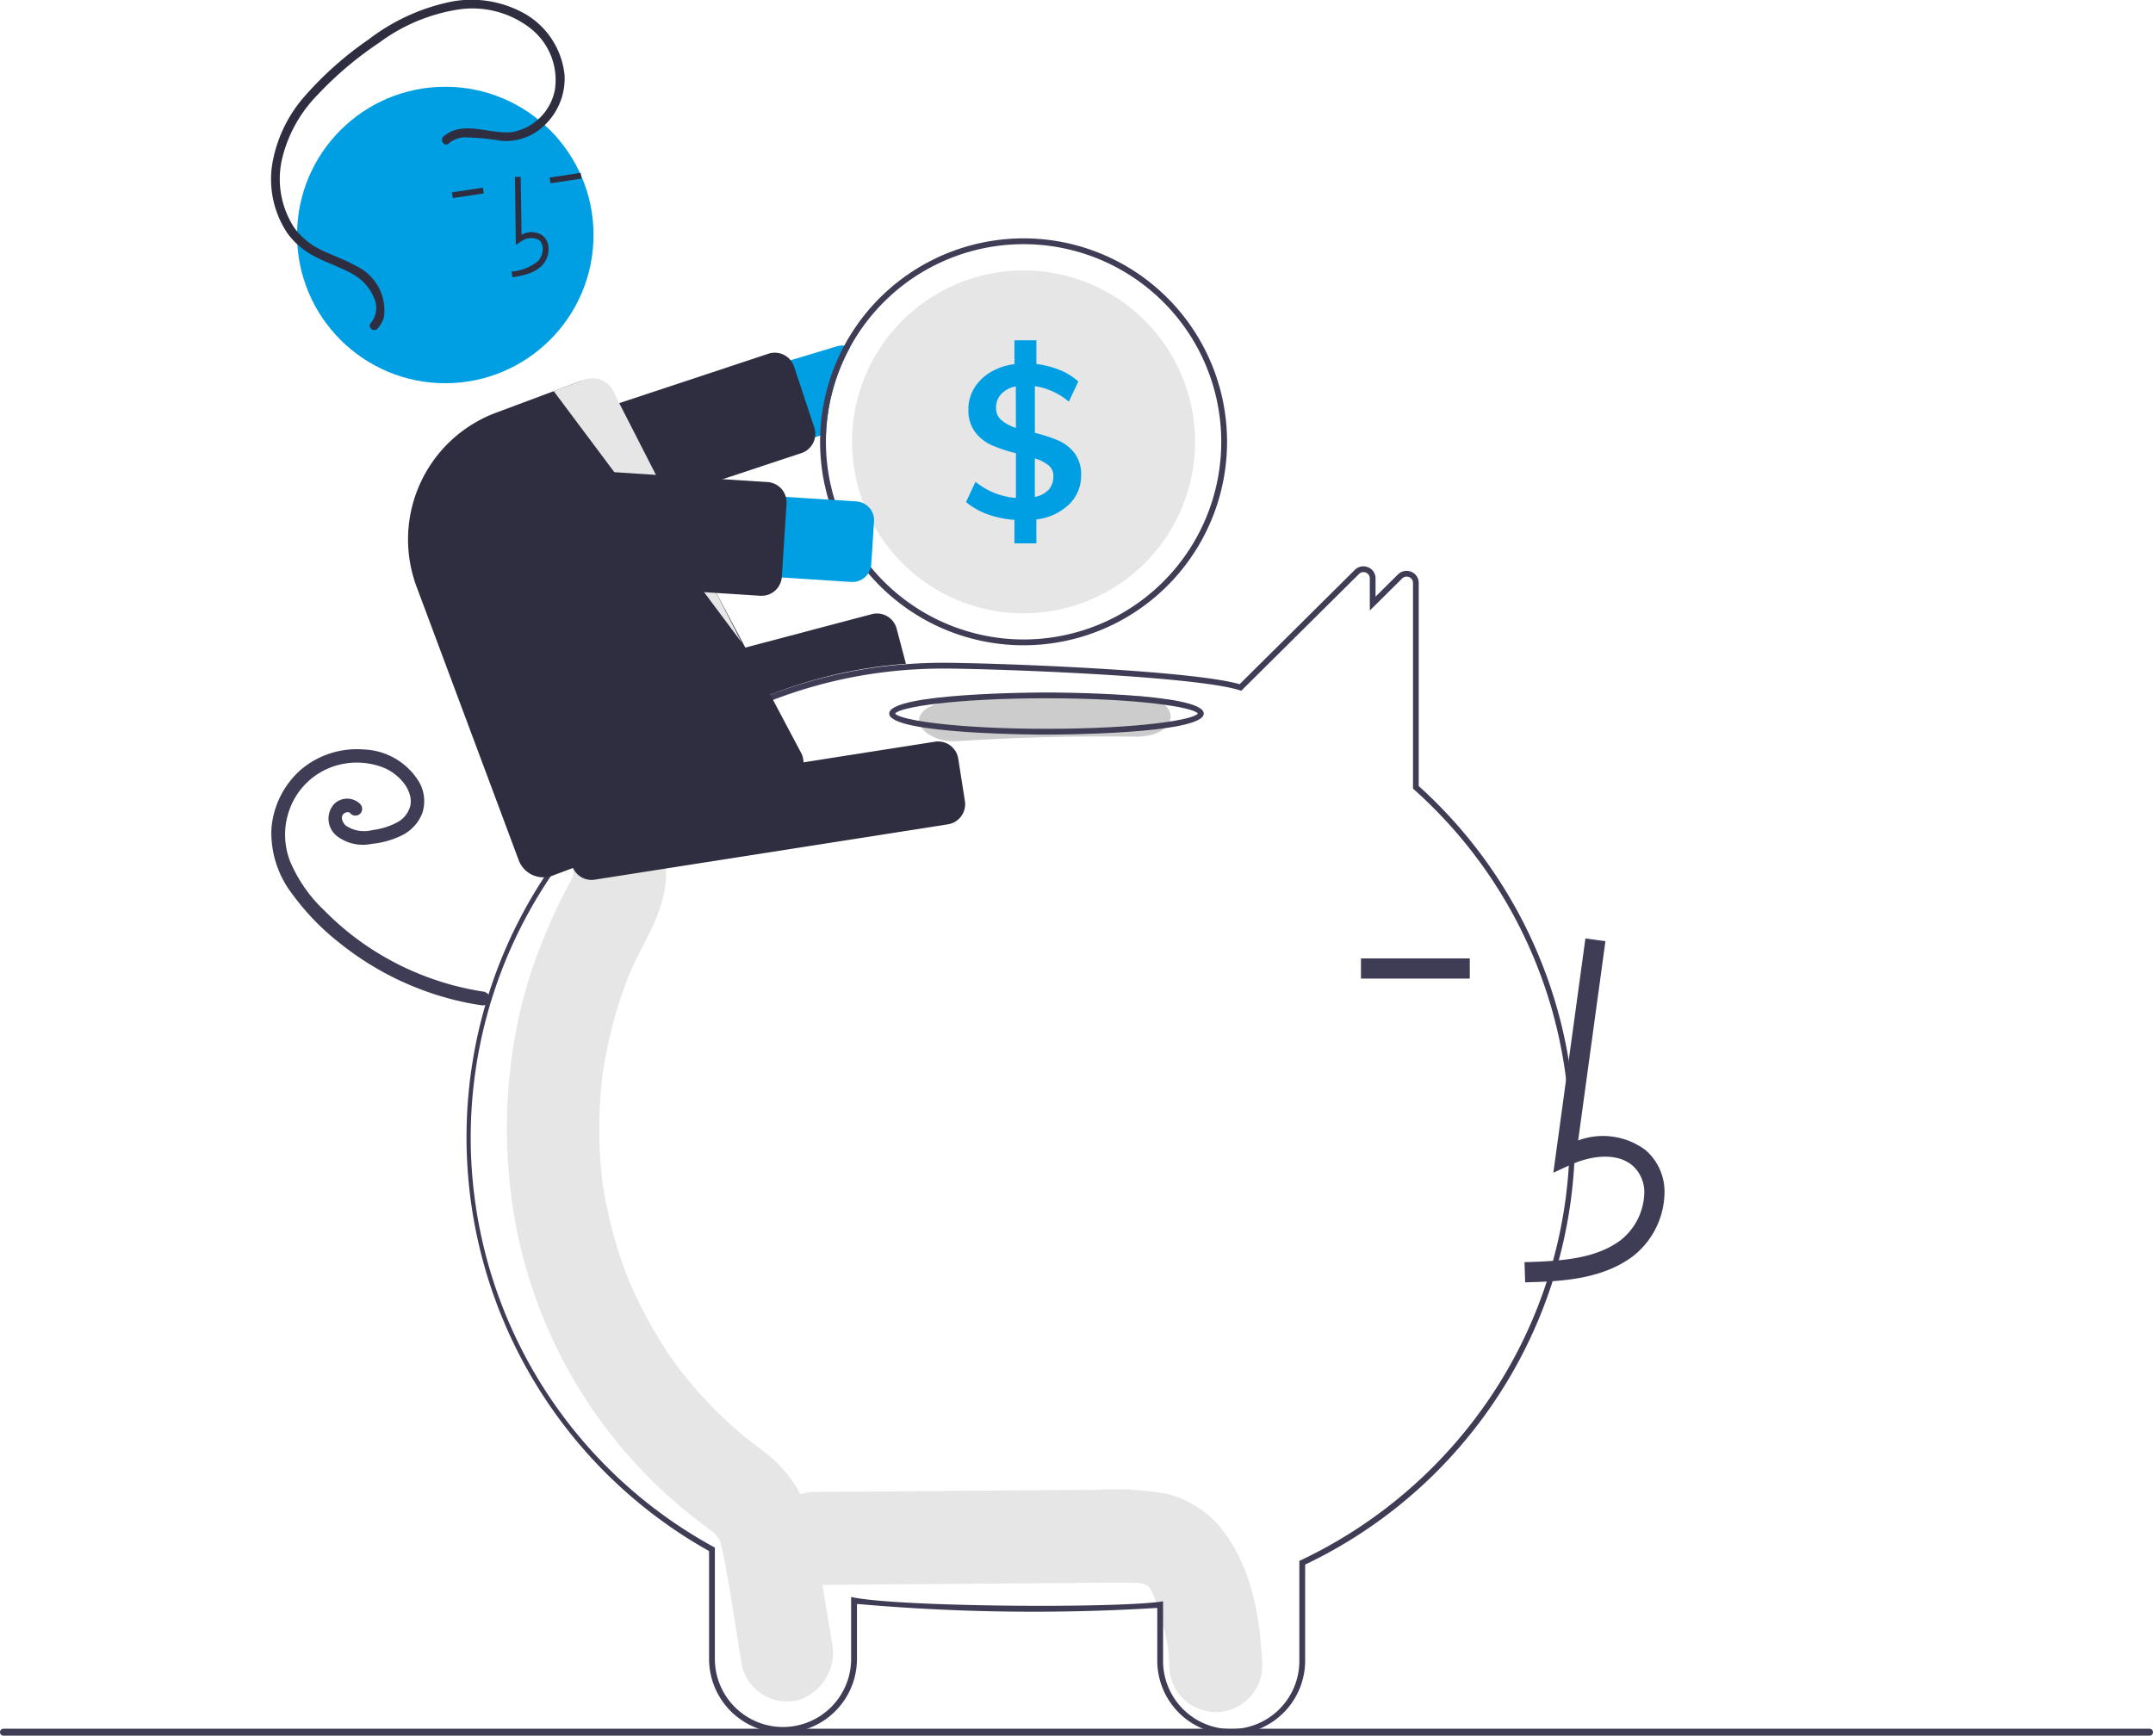 <?xml version="1.0" encoding="UTF-8"?> <svg xmlns="http://www.w3.org/2000/svg" width="124.03" height="100" viewBox="0 0 124.03 100"><g id="undraw_Savings_re_eq4w" transform="translate(0 0)"><path id="Trazado_1073" data-name="Trazado 1073" d="M520.387,666.565a5.829,5.829,0,0,0-3.478-2.409,16.942,16.942,0,0,0-3.875-.228l-16.359.126a2.679,2.679,0,1,0,0,5.359l14.376-.111c1.13-.009,2.26-.029,3.39-.025.254,0,.506.014.76.017.061,0,.106,0,.137,0l.025.007c.132.036.268.061.4.1-.047,0,.086.084.153.112.009.018.029.05.061.1.046.085.18.345.186.337a12.024,12.024,0,0,1,.5,1.573,8.812,8.812,0,0,1,.425,2.534,2.679,2.679,0,1,0,5.359,0C522.344,671.524,521.9,668.684,520.387,666.565Z" transform="translate(-449.729 -578.097)" fill="#e6e6e6"></path><path id="Trazado_1074" data-name="Trazado 1074" d="M422.731,482.376c-.307-1.862-.609-3.725-.922-5.586a7.7,7.7,0,0,0-2.436-4.856c-.393-.331-.8-.64-1.208-.948-.144-.108-.287-.217-.429-.328l-.021-.017-.06-.051c-.612-.518-1.2-1.06-1.768-1.635q-.751-.767-1.436-1.6-.171-.208-.338-.419l-.19-.244-.2-.271q-.195-.276-.383-.556a26.142,26.142,0,0,1-2.208-4.038q-.092-.21-.179-.422l-.063-.172c-.124-.341-.248-.682-.361-1.028q-.362-1.1-.622-2.233-.129-.559-.232-1.124-.053-.291-.1-.582c-.005-.032-.035-.242-.053-.361s-.037-.33-.041-.363q-.029-.294-.052-.589-.051-.663-.07-1.328-.031-1.182.042-2.365c.028-.443.067-.885.116-1.325l.007-.068.01-.07c.036-.244.074-.487.116-.729a26.674,26.674,0,0,1,.626-2.732q.182-.638.4-1.265.1-.279.2-.555c0,.012.2-.505.2-.522.8-1.9,2.116-3.627,2.118-5.782a2.681,2.681,0,1,0-5.359,0c0,.033,0,.061,0,.088l-.035.117c-.157.34-.348.664-.52,1-.471.908-.872,1.846-1.254,2.8A26.763,26.763,0,0,0,404.6,447a30.493,30.493,0,0,0-.162,10.891,28.105,28.105,0,0,0,9.227,16.467c.413.354.837.7,1.264,1.03.177.139.355.275.534.41.085.064.436.341.281.207a1.707,1.707,0,0,1,.557.635l.052.2c.06.235.117.47.165.709.415,2.085.7,4.205,1.049,6.3a2.68,2.68,0,0,0,3.3,1.948A2.885,2.885,0,0,0,422.731,482.376Z" transform="translate(-374.824 -387.862)" fill="#e6e6e6"></path><path id="Trazado_1075" data-name="Trazado 1075" d="M433.754,413.548a4.249,4.249,0,0,1-4.26-4.228v-3.056a115.682,115.682,0,0,1-17.3-.229V409.2a4.26,4.26,0,1,1-8.52,0v-6.211a27.328,27.328,0,0,1,11.267-51.09c.741-.058,1.487-.088,2.217-.088,2.571,0,14.17.4,17.08,1.234l6.636-6.585a.7.7,0,0,1,.762-.152.687.687,0,0,1,.433.644V348l1.292-1.28a.7.7,0,0,1,.761-.152.687.687,0,0,1,.433.644v11.7a27.255,27.255,0,0,1-6.542,44.855v5.554A4.249,4.249,0,0,1,433.754,413.548Zm-3.925-7.664v3.436a3.925,3.925,0,1,0,7.85,0v-5.766l.1-.045a27.2,27.2,0,0,0,11.141-9.743,26.847,26.847,0,0,0-4.638-34.656l-.056-.05V347.21a.352.352,0,0,0-.225-.334.36.36,0,0,0-.4.079l-1.863,1.845v-1.85a.352.352,0,0,0-.225-.334.361.361,0,0,0-.4.08l-6.778,6.726-.1-.03c-2.705-.847-14.487-1.248-17.077-1.248-.721,0-1.458.029-2.191.087a27.14,27.14,0,0,0-14.776,5.818,26.874,26.874,0,0,0,3.731,44.692l.086.048V409.2a3.925,3.925,0,1,0,7.85,0v-3.564l.2.037c2.823.531,14.708.615,17.58.238Z" transform="translate(-362.826 -313.626)" fill="#3f3d56"></path><path id="Trazado_1076" data-name="Trazado 1076" d="M417.229,270.3l-18.544,5.573a2.325,2.325,0,0,0,1.338,4.453l16.228-4.878.34-.1a11.306,11.306,0,0,1,1.388-5,1.032,1.032,0,0,0-.335-.087A1.066,1.066,0,0,0,417.229,270.3Z" transform="translate(-369.003 -250.35)" fill="#009fe3"></path><path id="Trazado_1077" data-name="Trazado 1077" d="M401.406,283.57a1.174,1.174,0,0,1-1.112-.8l-1.16-3.5a1.172,1.172,0,0,1,.744-1.481l15.093-5a1.172,1.172,0,0,1,1.481.744l1.16,3.5a1.168,1.168,0,0,1-.7,1.467l-.042.015-15.093,5A1.173,1.173,0,0,1,401.406,283.57Z" transform="translate(-370.706 -252.409)" fill="#2f2e41"></path><path id="Trazado_1078" data-name="Trazado 1078" d="M523.512,233.42a11.727,11.727,0,0,0-11.717,11.362c0,.119-.005.239-.005.36a11.722,11.722,0,1,0,11.722-11.722Zm0,23.109a11.4,11.4,0,0,1-11.387-11.387q0-.234.01-.462a11.387,11.387,0,1,1,11.377,11.849Z" transform="translate(-464.546 -219.687)" fill="#3f3d56"></path><path id="Trazado_1079" data-name="Trazado 1079" d="M542.55,254.3a9.88,9.88,0,1,1-19.76,0c0-.313.015-.621.044-.926a9.88,9.88,0,0,1,19.716.926Z" transform="translate(-473.704 -228.845)" fill="#e6e6e6"></path><path id="Trazado_1080" data-name="Trazado 1080" d="M568.248,275a2.352,2.352,0,0,0-.916-.725,8.9,8.9,0,0,0-1.376-.452v-2.689a3.918,3.918,0,0,1,1.958.893l.546-1.164a3.61,3.61,0,0,0-1.065-.658,5.236,5.236,0,0,0-1.351-.347V268.49h-1.264v1.376a3.462,3.462,0,0,0-1.382.464,2.746,2.746,0,0,0-.936.918,2.306,2.306,0,0,0-.333,1.221,2.087,2.087,0,0,0,.383,1.306,2.43,2.43,0,0,0,.954.757,8.822,8.822,0,0,0,1.4.464v2.577a4.184,4.184,0,0,1-2.329-.929l-.546,1.165a4.116,4.116,0,0,0,1.246.707,5.72,5.72,0,0,0,1.542.322v1.351h1.264v-1.376a3.272,3.272,0,0,0,1.877-.861,2.276,2.276,0,0,0,.7-1.691A2.018,2.018,0,0,0,568.248,275Zm-3.383-1.462a2.427,2.427,0,0,1-.842-.452.891.891,0,0,1-.3-.7,1.127,1.127,0,0,1,.3-.805,1.541,1.541,0,0,1,.836-.434Zm1.884,3.563a1.433,1.433,0,0,1-.794.414v-2.217a2.217,2.217,0,0,1,.794.4.78.78,0,0,1,.273.62,1.139,1.139,0,0,1-.273.787Z" transform="translate(-506.34 -248.885)" fill="#009fe3"></path><path id="Trazado_1081" data-name="Trazado 1081" d="M407.236,372.485a1.176,1.176,0,0,1-1.135-.873l-.631-2.39a1.173,1.173,0,0,1,.833-1.432l19.917-5.263a1.175,1.175,0,0,1,1.432.835l.535,2.025-.1.008A26.82,26.82,0,0,0,414,370.731l-.029.014-6.44,1.7A1.167,1.167,0,0,1,407.236,372.485Z" transform="translate(-375.998 -327.143)" fill="#2f2e41"></path><path id="Trazado_1082" data-name="Trazado 1082" d="M335.317,423.108a16.429,16.429,0,0,1-6.551-2.477,16,16,0,0,1-2.708-2.215,8.31,8.31,0,0,1-1.982-2.86,4.236,4.236,0,0,1,.055-3.143,4.075,4.075,0,0,1,2.205-2.2,4.207,4.207,0,0,1,3.191,0,2.861,2.861,0,0,1,1.166.939,1.915,1.915,0,0,1,.3.629,1.285,1.285,0,0,1,.015.629,1.51,1.51,0,0,1-.8.958,4.031,4.031,0,0,1-1.365.416,1.884,1.884,0,0,1-1.552-.26.782.782,0,0,1-.183-.27.521.521,0,0,1-.029-.244c-.006.036.023-.079.022-.074s-.032.059.005-.005a.566.566,0,0,1,.039-.061c-.013.016-.041.044.009,0a.328.328,0,0,1,.153-.095l.07-.018c.059-.016-.059,0,0,0h.07c.059,0-.058-.016,0,0l.066.018c.047.015-.033-.035,0,0s-.039-.042,0,0a.776.776,0,0,1,.06.066.4.4,0,0,0,.555,0,.4.4,0,0,0,0-.555,1.064,1.064,0,0,0-1.543.044,1.276,1.276,0,0,0,.184,1.788,2.471,2.471,0,0,0,2.036.461,4.993,4.993,0,0,0,1.72-.486,2.411,2.411,0,0,0,1.176-1.271,2.206,2.206,0,0,0-.177-1.8,3.891,3.891,0,0,0-3.2-1.88,4.992,4.992,0,0,0-3.654,1.2,5.049,5.049,0,0,0-1.656,3.362,5.758,5.758,0,0,0,1.165,3.72,14.171,14.171,0,0,0,2.81,2.906,17.16,17.16,0,0,0,7.169,3.381q.468.1.94.165a.406.406,0,0,0,.483-.274.4.4,0,0,0-.274-.483Z" transform="translate(-307.377 -365.963)" fill="#3f3d56"></path><path id="Trazado_1083" data-name="Trazado 1083" d="M558.217,390.73q-5.135-.072-10.237.261c-1.163.076-2.169.487-2.169,1.178,0,.577,1,1.254,2.169,1.178q5.1-.333,10.237-.261C561.009,393.124,561.008,390.769,558.217,390.73Z" transform="translate(-492.871 -350.644)" fill="#ccc"></path><path id="Trazado_1084" data-name="Trazado 1084" d="M544.636,392.089c-.37,0-9.06-.014-9.06-1.214s8.69-1.214,9.06-1.214,9.06.014,9.06,1.214S545.006,392.089,544.636,392.089Zm-8.72-1.214c.238.364,3.432.879,8.72.879s8.483-.515,8.72-.879c-.238-.364-3.432-.879-8.72-.879s-8.483.515-8.721.879Z" transform="translate(-484.349 -349.765)" fill="#3f3d56"></path><path id="Trazado_1085" data-name="Trazado 1085" d="M754.175,494.11c1.924-.053,4.318-.12,6.162-1.468a4.732,4.732,0,0,0,1.862-3.534,3.184,3.184,0,0,0-1.083-2.615,4.108,4.108,0,0,0-3.886-.559l1.571-11.479-1.153-.158L755.8,487.793l.963-.442c1.116-.512,2.649-.773,3.6.032a2.046,2.046,0,0,1,.671,1.685,3.577,3.577,0,0,1-1.386,2.635c-1.435,1.048-3.344,1.184-5.508,1.244Z" transform="translate(-666.315 -420.229)" fill="#3f3d56"></path><rect id="Rectángulo_562" data-name="Rectángulo 562" width="6.268" height="1.164" transform="translate(78.403 55.217)" fill="#3f3d56"></rect><path id="Trazado_1086" data-name="Trazado 1086" d="M425.428,414.5a1.174,1.174,0,0,1-1.156-.991l-.383-2.442a1.173,1.173,0,0,1,.977-1.34l20.351-3.189a1.173,1.173,0,0,1,1.339.977l.383,2.442a1.173,1.173,0,0,1-.977,1.34l-20.351,3.189A1.192,1.192,0,0,1,425.428,414.5Z" transform="translate(-391.353 -363.805)" fill="#2f2e41"></path><circle id="Elipse_178" data-name="Elipse 178" cx="8.54" cy="8.54" r="8.54" transform="translate(17.112 4.999)" fill="#009fe3"></circle><path id="Trazado_1087" data-name="Trazado 1087" d="M406.664,217.838a2.025,2.025,0,0,0,.731-.448,1.362,1.362,0,0,0,.378-1.086.916.916,0,0,0-.421-.7,1.185,1.185,0,0,0-1.13.008l-.048-3.334-.335,0,.056,3.919.255-.167a1.014,1.014,0,0,1,1.026-.146.588.588,0,0,1,.263.45,1.029,1.029,0,0,1-.281.809,2.768,2.768,0,0,1-1.514.591l.059.33A5.52,5.52,0,0,0,406.664,217.838Z" transform="translate(-376.177 -202.088)" fill="#2f2e41"></path><rect id="Rectángulo_563" data-name="Rectángulo 563" width="1.804" height="0.335" transform="matrix(0.989, -0.15, 0.15, 0.989, 31.664, 10.229)" fill="#2f2e41"></rect><rect id="Rectángulo_564" data-name="Rectángulo 564" width="1.804" height="0.335" transform="matrix(0.989, -0.15, 0.15, 0.989, 26.035, 11.081)" fill="#2f2e41"></rect><path id="Trazado_1088" data-name="Trazado 1088" d="M377.815,310.83a1.512,1.512,0,0,1-1.412-.98l-5.888-15.769a7.792,7.792,0,0,1,4.569-10.014l4.788-1.788a1.5,1.5,0,0,1,1.152.04,1.479,1.479,0,0,1,.783.835l10.907,20.594a1.507,1.507,0,0,1-.88,1.949l-13.491,5.038A1.5,1.5,0,0,1,377.815,310.83Z" transform="translate(-346.519 -260.285)" fill="#2f2e41"></path><path id="Trazado_1089" data-name="Trazado 1089" d="M420.158,282.311l10.822,14.472-7.323-14.321a1.353,1.353,0,0,0-1.733-.811Z" transform="translate(-388.259 -259.775)" fill="#e6e6e6"></path><path id="Trazado_1090" data-name="Trazado 1090" d="M415.605,322.355l-19.323-1.245a2.324,2.324,0,1,1,.3-4.639l19.323,1.245a1.088,1.088,0,0,1,1.016,1.156l-.159,2.466a1.089,1.089,0,0,1-1.156,1.016Z" transform="translate(-366.57 -288.827)" fill="#009fe3"></path><path id="Trazado_1091" data-name="Trazado 1091" d="M406.931,318.713l-.077,0h0l-15.867-1.022a1.172,1.172,0,0,1-1.094-1.245l.271-4.213a1.172,1.172,0,0,1,1.245-1.094l15.867,1.022a1.173,1.173,0,0,1,1.094,1.245l-.271,4.213a1.175,1.175,0,0,1-.761,1.023A1.161,1.161,0,0,1,406.931,318.713Z" transform="translate(-363.059 -284.388)" fill="#2f2e41"></path><path id="Trazado_1092" data-name="Trazado 1092" d="M332.913,159.273c1.124-.966,2.666-.1,3.955-.253a3.054,3.054,0,0,0,2.455-2.425,3.779,3.779,0,0,0-1.47-3.6,5.442,5.442,0,0,0-4.114-1.031,10.288,10.288,0,0,0-4.524,1.9,20.4,20.4,0,0,0-3.59,3.043,7.85,7.85,0,0,0-2.04,3.763,5.162,5.162,0,0,0,.713,3.844,4.053,4.053,0,0,0,1.587,1.307c.659.324,1.363.555,2,.921a2.836,2.836,0,0,1,1.6,2.9,1.64,1.64,0,0,1-.373.7c-.216.24-.606-.077-.389-.318a1.383,1.383,0,0,0,.163-1.49,2.725,2.725,0,0,0-1.211-1.332c-.669-.382-1.407-.618-2.092-.966a4.525,4.525,0,0,1-1.66-1.375,5.6,5.6,0,0,1-.88-4,7.915,7.915,0,0,1,1.921-3.965,19.773,19.773,0,0,1,3.626-3.208,11.673,11.673,0,0,1,4.664-2.16,6.254,6.254,0,0,1,4.394.707,4.619,4.619,0,0,1,2.235,3.508,3.724,3.724,0,0,1-1.738,3.339,3.2,3.2,0,0,1-1.911.443,14.591,14.591,0,0,0-2.146-.2,1.5,1.5,0,0,0-.882.356c-.245.211-.538-.2-.295-.407Z" transform="translate(-307.359 -151.412)" fill="#2f2e41"></path><path id="Trazado_1093" data-name="Trazado 1093" d="M353.493,746.605H229.862a.2.2,0,1,1,0-.4H353.493a.2.2,0,1,1,0,.4Z" transform="translate(-229.662 -646.606)" fill="#3f3d56"></path></g></svg> 